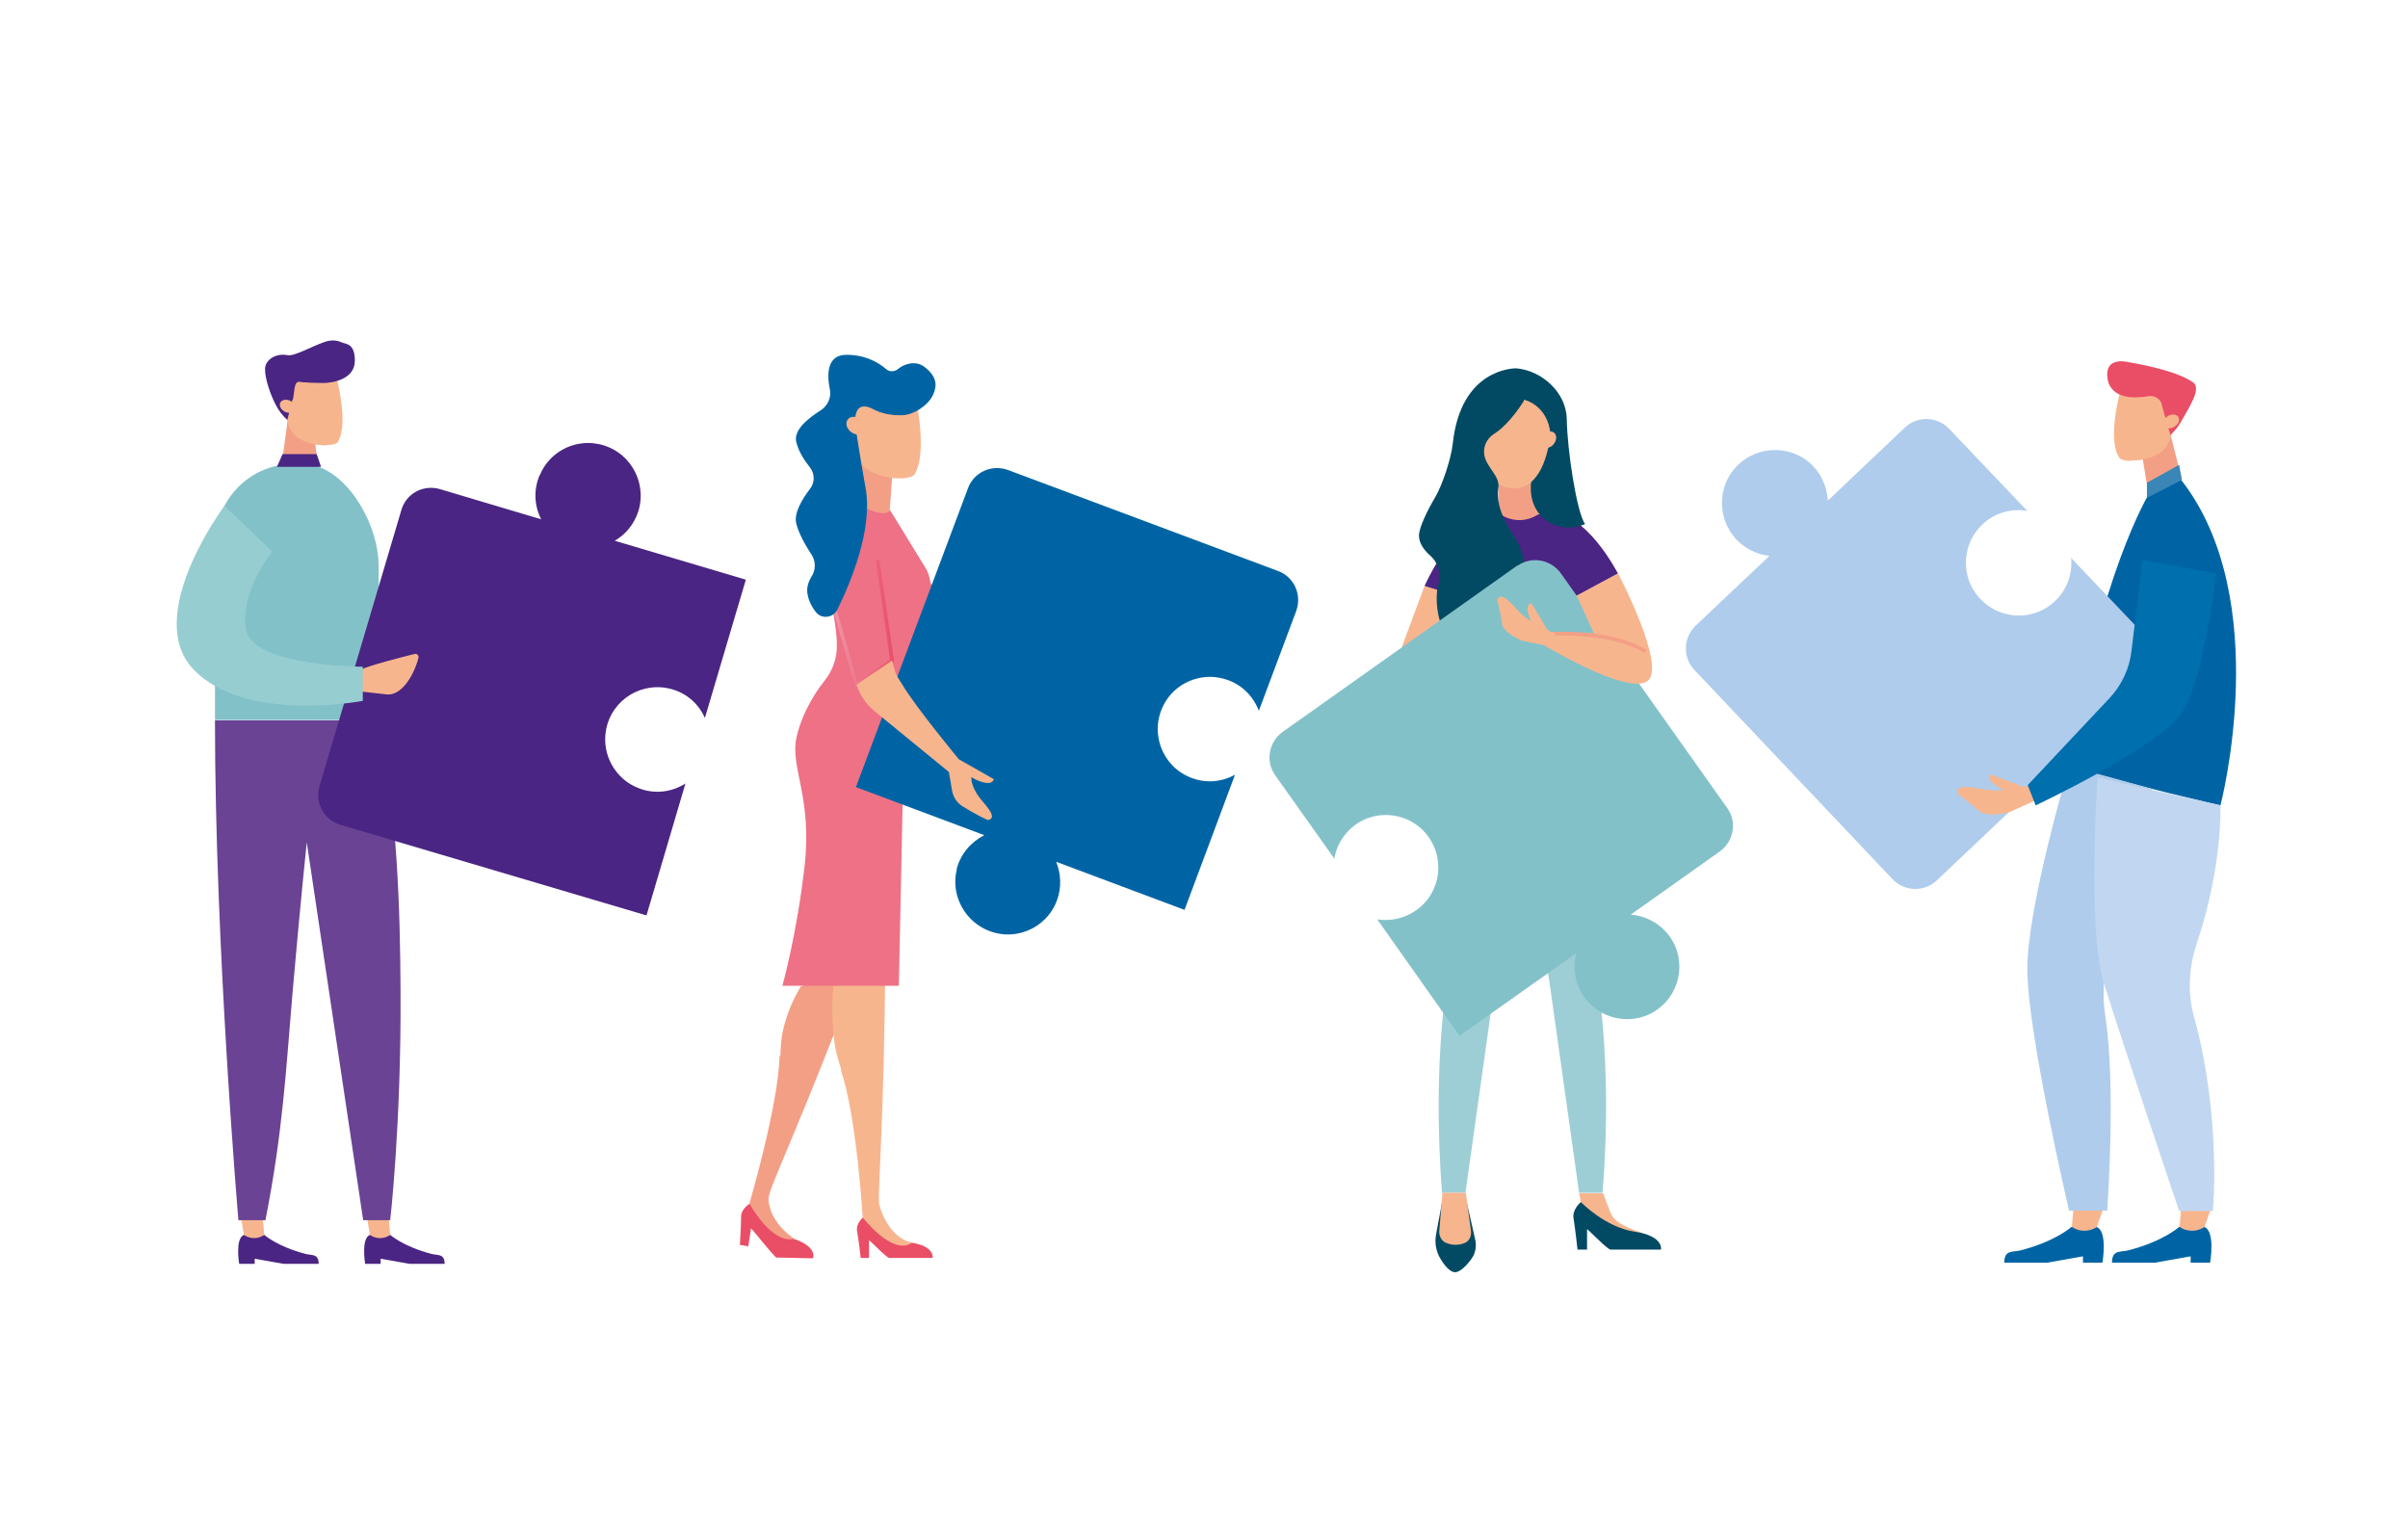 <?xml version="1.0" encoding="UTF-8"?>
<svg id="_x2014_ÎÓÈ_x5F_1" xmlns="http://www.w3.org/2000/svg" xmlns:xlink="http://www.w3.org/1999/xlink" version="1.1" viewBox="0 0 606 381">
  <!-- Generator: Adobe Illustrator 29.2.1, SVG Export Plug-In . SVG Version: 2.1.0 Build 116)  -->
  <defs>
    <style>
      .st0 {
        fill: #6a4394;
      }

      .st1 {
        fill: #9dced6;
      }

      .st2 {
        fill: #95cdd1;
      }

      .st3 {
        fill: #ee7186;
      }

      .st4 {
        fill: #f7b58e;
      }

      .st5 {
        fill: url(#linear-gradient);
      }

      .st6 {
        fill: #afccec;
      }

      .st7 {
        fill: #ea4d66;
      }

      .st8 {
        fill: #4a2583;
      }

      .st9 {
        fill: #006fad;
      }

      .st10 {
        fill: #0064a4;
      }

      .st11 {
        fill: #3986b7;
      }

      .st12 {
        fill: #c1d7f1;
      }

      .st13 {
        fill: #83c1c9;
      }

      .st14 {
        fill: #f39f85;
      }

      .st15 {
        fill: #024a63;
      }
    </style>
    <linearGradient id="linear-gradient" x1="209" y1="156.9" x2="225" y2="156.9" gradientUnits="userSpaceOnUse">
      <stop offset="0" stop-color="#f298a8"/>
      <stop offset="1" stop-color="#ea4d66"/>
    </linearGradient>
  </defs>
  <g>
    <g>
      <path class="st8" d="M98.2,310.8s3.2,2.9,10.4,4.8c1.6.4,3.3-.1,3.3,2.5h-8.8l-7.3-1.3v1.3h-3.9s-1.1-6.4,1.2-7.3h5.1Z"/>
      <path class="st4" d="M97.8,306.2l.4,4.6h0c-1.4,1-3.3,1.1-4.8.2l-.3-.2-.8-4.6h5.5Z"/>
    </g>
    <g>
      <path class="st8" d="M66.5,310.8s3.2,2.9,10.4,4.8c1.6.4,3.3-.1,3.3,2.5h-8.8l-7.3-1.3v1.3h-3.9s-1.1-6.4,1.2-7.3h5.1Z"/>
      <path class="st4" d="M66.1,306.2l.4,4.6h0c-1.4,1-3.3,1.1-4.8.2l-.3-.2-.8-4.6h5.5Z"/>
    </g>
    <g>
      <polygon class="st14" points="79.2 110.3 80.2 119.4 70.5 119.8 72.4 105.7 79.2 110.3"/>
      <path class="st4" d="M82.2,112c1.1,0,2.2-.2,2.7-.6,3.2-4.7-.5-17.4-.5-17.4l-5.2-2.2-6.6,4.1-.4,8.5c-.1,2.3,1,4.5,2.9,5.9h0c2.1,1.2,4.5,1.8,7,1.8Z"/>
      <path class="st8" d="M73.7,100.6c.4-1.4.2-4.7,1.6-4.5,1.1.2,4.7.3,5.9.3,2.9,0,8.1-1.1,8.1-5.6s-2.2-4.1-3.5-4.7c-1.3-.6-2.9-.5-4.2,0-3.2,1.1-7.5,3.6-9.2,3.3-2.9-.6-5.7,1.1-5.7,3.5,0,2.6,1.4,6.5,2.7,9,.7,1.4,1.7,2.7,2.9,3.8h0l1.3-5.1Z"/>
      <path class="st4" d="M70.8,101c.7-.6,1.9-.5,2.7.2.9.7,1,1.8.4,2.3-.7.6-1.9.5-2.7-.2-.9-.7-1-1.8-.4-2.3Z"/>
    </g>
    <path class="st13" d="M75.3,116.7c.3,0,.7,0,1,0,10.7.4,19,15.1,19,25.8v38.7h-41.2v-44.3c0-9.8,7-18.4,16.8-19.9,1.4-.2,2.9-.3,4.5-.3Z"/>
    <path class="st0" d="M95.3,181.3c4.7,22.9,5.4,47.5,5.5,68.2.2,33.3-2.6,57.6-2.6,57.6h-6.8l-14.2-95.1s-1.5,14.1-3.6,38.1c-1.6,18.8-2.4,34.7-6.8,57-6.8,0-6.8,0-6.8,0,0,0-5.9-68.7-5.9-125.8h41.2Z"/>
    <polygon class="st8" points="79.7 114.3 71.1 114.3 69.7 117.5 80.8 117.5 79.7 114.3"/>
  </g>
  <g>
    <g>
      <g>
        <path class="st10" d="M521.3,308.8s-3.9,3.6-12.8,5.9c-2,.5-4.1-.2-4.1,3.1h10.8l9-1.6v1.6h4.9s1.4-8-1.5-9h-6.3Z"/>
        <path class="st4" d="M521.9,303.1l-.5,5.7h0c1.8,1.2,4.1,1.3,6,.2l.3-.2,2-5.7h-7.8Z"/>
      </g>
      <g>
        <path class="st10" d="M548.4,308.8s-3.9,3.6-12.8,5.9c-2,.5-4.1-.2-4.1,3.1h10.8l9-1.6v1.6h4.9s1.4-8-1.5-9h-6.3Z"/>
        <path class="st4" d="M549,303.1l-.5,5.7h0c1.8,1.2,4.1,1.3,6,.2l.3-.2,2-5.7h-7.8Z"/>
      </g>
      <g>
        <polygon class="st14" points="539.2 115.2 540.7 124.5 549.1 120.8 546.3 109.6 539.2 115.2"/>
        <path class="st4" d="M536.2,116c-1.2,0-2.2-.2-2.8-.7-3.4-4.9.5-18,.5-18l5.4-2.3,6.8,4.2.4,8.8c.1,2.3-1,4.6-3,6.1h0c-2.2,1.2-4.6,1.9-7.2,1.8Z"/>
        <path class="st7" d="M544.1,101.9c-.4-1.5-1.8-2.4-3.3-2.2-1.1.2-2.4.3-3.7.3-3,0-6.8-1.2-6.8-5.8s5.6-3,5.6-3c0,0,11.6,1.8,16.1,5.1,2.1,1.6-1.4,6.7-2.8,9.3-.8,1.5-1.8,2.8-3,3.9h0l-2.2-7.7Z"/>
        <path class="st4" d="M548,104.7c-.7-.6-1.9-.5-2.8.3-.9.7-1,1.8-.4,2.4.7.6,1.9.5,2.8-.3.9-.7,1-1.8.4-2.4Z"/>
      </g>
      <path class="st10" d="M540.7,124.5s-12.5,20.5-20,68.3c15.1,4.7,38.1,9.9,38.1,9.9,0,0,13.6-51.7-9.8-81.8-4.9,0-8.3,3.7-8.3,3.7Z"/>
      <path class="st6" d="M520.7,192.8s-10.5,35.2-10.5,51.1,10.5,60.8,10.5,60.8h9.6s2.3-31.4-.5-49.1c-.8-5.2-.4-10.5,1-15.5,5.2-17.7,10.7-41.6,10.7-41.6l-20.8-5.7Z"/>
      <path class="st12" d="M527.9,195.6s-2.7,38.2,1.6,52c4.3,13.8,18.9,57.2,18.9,57.2h8.5s2.2-23.6-4.7-48.7c-1.7-6.1-1.4-12.5.6-18.5,6.6-19.5,6-34.9,6-34.9l-30.9-7Z"/>
    </g>
    <polygon class="st11" points="540.3 121.5 548.4 117 549.1 120.8 540.3 125.3 540.3 121.5"/>
  </g>
  <path class="st8" d="M135.8,119.6c-1.6,3.8-1.3,7.8.4,11.1l-25.5-7.6c-4.2-1.2-8.5,1.1-9.7,5.3l-20.6,69.5c-1.2,4.1,1.1,8.5,5.3,9.7l77,22.8,9.8-33.2c-3.3,2.1-7.6,2.8-11.7,1.2-5.9-2.2-9.4-8.4-8.3-14.6,1.4-7.8,9.2-12.5,16.7-10.3,3.8,1.1,6.7,3.8,8.2,7.2l10.3-34.8-33-9.8c2.8-1.6,5-4.3,6-7.6,2.2-7.5-2.5-15.4-10.4-16.8-6-1.1-12.1,2.2-14.4,7.8Z"/>
  <path class="st4" d="M88.5,173.8l9.1,1c3.7.1,6.7-5.2,7.7-9.2.2-.6-.4-1.2-1-1-3.2.8-11.5,2.9-13.6,4l-2.2,5.2Z"/>
  <path class="st2" d="M56.5,127.3s-20.8,27.8-7.7,41.3c13.1,13.5,42.5,7.8,42.5,7.8v-8.6s-27.8,0-29.4-9.4c-1.6-9.4,6.6-19.6,6.6-19.6"/>
  <g>
    <g>
      <path class="st4" d="M345.2,192.3c-.4.2-1.5,1.1-2.7,3.7-1.1,2.4-1.7,7.9-3.9,6-.5-2.8-1.5-6-1.5-6-.2-1.7,1.4-4.1,2.7-5.4l4.5-3.5s2.9.5,3,.6l.3.5c-.9,1-1.9,2.9-2.4,4.1Z"/>
      <path class="st4" d="M343.8,192.8s-.2,0-.4.2c0-.4,0-.7-.1-1.1.4-1.3.8-2.6,1.1-3.9.8.3,1.8.8,1.9.9l-.7,9s-1.2.3-1.6-1.5c-.5-1.9-.1-3.5-.1-3.5Z"/>
    </g>
    <g>
      <path class="st4" d="M358.5,147.5l-15.4,41.4,3.2,1.3s12.1-18.6,24.2-39.9c11.3-20-11.9-2.7-11.9-2.7Z"/>
      <path class="st8" d="M358.5,147.5s7.9-18.3,18.6-18.3-1,1.4,12.6,0c9.3-.9,17.5,15.2,17.5,15.2l-10.4,5.6-1.1,25h-25l-1.4-24.2-10.7-3.3Z"/>
      <path class="st14" d="M377.1,121.7v7.4h0c3,2.3,7,2.4,10.1.3l.5-.3-1.7-8.6-9,1.1Z"/>
      <path class="st4" d="M372,106.2s-.6,16.7,9,16.7,9.6-18.3,9.6-18.3l-8.4-8.4-10.2,9.9Z"/>
      <path class="st15" d="M383.5,100.9s-3.5,5.8-7.5,8.3c-1.9,1.2-2.9,3.4-2.4,5.6.6,2.8,3.9,5.2,3.5,7.8-.7,4.3,1.4,8.6,3.8,12.1,7.3,10.9.4,28.7-9.8,28.7s-10-13.5-9.2-16c.9-2.6.2-5.6-1.9-7.5-1.5-1.3-2.9-3.1-2.9-5.1s2.1-6.3,4-9.5c1.9-3.2,4.1-9.9,4.5-13.6,2-19,15.4-19,16-19,6.6.6,12.6,6.2,12.7,12.8.1,7.7,2.5,23.5,4.6,26.4-6.8,3-15.8-1.9-13.2-12.7.5-2.1,4.6-8,4.5-9.9-.7-7.5-6.7-8.7-6.7-8.7Z"/>
      <path class="st4" d="M403.4,300.2l1.7,4.5c.4,1.2,1.2,2.3,2.3,3,1.2.8,3.1,1.7,5.9,2.6-3.4,2.9-8.9,0-12.1-2.2-1.5-1.1-2.6-2.6-3.1-4.4l-.7-3.4h5.9Z"/>
      <path class="st15" d="M397.9,302.5s-2.3,1.8-1.9,4.2c.4,2.3,1,7.8,1,7.8h2.4v-5.1c0-.3,5.1,5.1,5.9,5.1h12.7s.8-3.4-6.6-4.5c-7.4-1.1-13.5-7.4-13.5-7.4Z"/>
      <path class="st4" d="M384.6,105.2c-1.2.8-2.6,1.5-4,2.1-1.2,1.8-2.8,3.4-4.5,4.8.8,2.6,1.2,5.3,1.1,7.9,0,.6,0,1.1-.1,1.7,1.1.7,2.4,1.2,3.9,1.2,6.6,0,8.6-8.6,9.3-14-2.1-.9-4.1-2.1-5.8-3.7Z"/>
      <path class="st4" d="M388.2,112.3c-.7-.7-.5-2,.3-2.9.8-.9,2-1.1,2.7-.4.7.7.5,2-.3,2.9-.8.9-2,1.1-2.7.4Z"/>
      <path class="st1" d="M401.5,243.1c9.2-47.9-5.8-68.1-5.8-68.1h-25.1s-13.5,19.5-5.8,68.1c0,0-4.6,22.3-1.9,57.1h5.9l7.2-51.2,7.1-46.2,7.1,46.2,7.2,51.2h5.9c2.8-34.8-1.9-57.1-1.9-57.1Z"/>
      <path class="st15" d="M362.8,303.2l-1.4,7.5c-.4,2.1,0,4.3,1.1,6.1,1,1.7,2.4,3.4,3.7,3.4s3.1-1.9,4.2-3.5c.9-1.3,1.2-2.9.9-4.5l-2.2-9.7-6.4.6Z"/>
      <path class="st4" d="M363,300.2l-.8,9.8c0,1.1.5,2.2,1.5,2.7.6.3,1.5.6,2.5.6s1.8-.2,2.5-.5c1.1-.5,1.6-1.7,1.5-2.9l-1.3-9.7h-5.9Z"/>
      <path class="st13" d="M381.9,142.3l-59.1,41.9c-3.5,2.5-4.4,7.4-1.9,10.9l14.9,21c.6-3.7,2.9-7.2,6.5-9.3,5.3-3,12.2-1.9,16.3,2.7,5.3,6,4.2,15.1-2.2,19.6-3,2.1-6.5,2.8-9.8,2.3l20.7,29.3,29.4-20.8c-1.1,4.1-.2,8.8,3,12.3,4.1,4.5,10.8,5.6,16.1,2.7,7-3.9,8.9-12.9,4.4-19.2-2.4-3.3-6-5.2-9.8-5.5l22.4-15.9c3.5-2.5,4.4-7.4,1.9-10.9l-41.9-59.1c-2.5-3.5-7.4-4.4-10.9-1.9Z"/>
      <path class="st4" d="M407.2,144.3s12.5,23.8,7.3,27.2c-5.3,3.4-25.9-9.1-25.9-9.1l1.1-3.4,11.4.4-4.3-9.5,10.4-5.6Z"/>
      <path class="st14" d="M413.9,164.4c-8.4-5.3-23.4-4.4-23.5-4.4v-.9c.6,0,15.4-1,24,4.5l-.5.8Z"/>
      <g>
        <path class="st4" d="M387.6,157.2c-.4,0-1.9-.3-4.3-2.3-2.1-1.7-5.3-6.7-6.5-3.9.8,2.9,1.3,6.4,1.3,6.4.6,1.7,3.3,3.2,5.1,3.9l5.9,1.2s2.5-1.8,2.6-1.9l-.5-1.2c-1.4-.5-2.6-1.3-3.7-2.3Z"/>
        <path class="st4" d="M386.1,157.5s-.2,0-.5,0c.1.4.3.7.4,1.1,1,1,1.9,2.1,2.9,3.1.6-.7,1.3-1.6,1.4-1.7l-4.9-8.2s-1.3.2-.9,2.2c.4,2,1.5,3.4,1.5,3.4Z"/>
      </g>
    </g>
  </g>
  <path class="st6" d="M521.2,140.2c.5,4.4-1.2,9-5.1,12-4.9,3.8-11.9,3.6-16.6-.4-6.2-5.2-6.3-14.4-.6-19.8,3.1-3,7.4-4.1,11.3-3.4l-19.7-20.7c-3-3.1-7.9-3.3-11.1-.3l-19.4,18.4c-.2-3.6-1.8-7.2-4.9-9.8-4.7-3.8-11.5-3.9-16.4-.3-6.5,4.9-7.1,14.1-1.7,19.9,2.3,2.4,5.3,3.8,8.3,4.1l-18.6,17.6c-3.1,3-3.3,7.9-.3,11.1l49.9,52.7c3,3.1,7.9,3.3,11.1.3l52.7-49.9c3.1-3,3.3-7.9.3-11.1l-19.3-20.3Z"/>
  <g>
    <path class="st4" d="M506.7,198.1c-.4.3-1.9,1-5.4.8-3.1-.1-9.5-2.3-8.6.9,2.7,2,5.7,4.6,5.7,4.6,1.8,1,5.2.6,7.3,0l6.2-2.8s.9-3.2,1-3.3l-1.2-.7c-1.6.4-3.3.5-4.9.4Z"/>
    <path class="st4" d="M505.5,199.3s-.1.1-.4.3c.4.2.8.5,1.1.7,1.6.3,3.2.6,4.8.8,0-.9,0-2.3,0-2.4l-10.1-3.8s-1,1,.8,2.4c1.8,1.4,3.8,1.9,3.8,1.9Z"/>
  </g>
  <path class="st9" d="M539.2,141l-2.8,22.9c-.5,4.4-2.5,8.6-5.5,11.8l-20.6,21.9,2,5.1s31-14.6,36.8-23.3c5.7-8.7,8.6-35.1,8.6-35.1l-18.4-3.3Z"/>
  <g>
    <g>
      <g>
        <path class="st7" d="M188.8,302.9s-2.3,1.2-2.3,3.4c0,2.1-.3,7-.3,7l2.1.4.7-4.5c0-.3,3.8,4.7,6.3,7.3l9.3.2s1.3-2.9-5.1-5c-6.4-2.2-10.7-8.7-10.7-8.7Z"/>
        <path class="st14" d="M196.4,265.7c0-1.6.2-4.1.5-5.7,1.1-5.4,3.3-9.5,4.6-11.7,2.3-.8,4.5-1.9,6.8-2.8,2.4-1,5.1-1.6,8.2-2.3-.1.3-.2.6-.4.9-13.6,36-21.3,52.3-22.4,56.2-.2.6-.3,1.2-.3,1.8.2,1.9,1.1,5.9,6.5,9.7-5.8,1.4-11.3-8.9-11.3-8.9,0,0,7.3-24.8,7.6-37.2Z"/>
      </g>
      <polygon class="st14" points="224.5 120.3 223.8 130.1 214.3 128.1 215.5 114.8 224.5 120.3"/>
      <path class="st4" d="M226.7,120.4c1.4,0,2.7-.3,3.4-.9,4-6.4-.6-23.7-.6-23.7l-14.6,2.6-.5,11.6c-.1,3.1,1.2,6.1,3.6,8h0c2.6,1.6,5.6,2.5,8.6,2.4Z"/>
      <path class="st7" d="M217.3,306.3s-2,1.6-1.6,3.6c.4,2,.9,6.7.9,6.7h2.1v-4.4c0-.3,4.4,4.4,5.1,4.4h10.9s.7-3-5.7-3.9c-6.4-1-11.7-6.4-11.7-6.4Z"/>
      <path class="st4" d="M211.7,269.2c-.5-1.5-1.2-4-1.5-5.5-.9-5.4-.9-13.1-.4-15.5,1.8-1.6,4.3-.4,6.1-2,2-1.8,4.2-3.2,6.9-5.1,0,.3,0,.7,0,1-.3,38.5-1.8,56.4-1.6,60.5,0,.6,1.9,8.6,8.3,10.2-4.9,3.4-12.4-6.4-12.4-6.4,0,0-1.5-25.4-5.5-37.1Z"/>
      <path class="st3" d="M224,128.4l9.2,15c1.1,2.4,1.4,5.1.8,7.6l-5.8,25.6c-.3,1.5-.5,3-.6,4.5l-1.4,67h-29.3s3.7-13.2,5.6-30.3c1.9-17.1-3.6-24.5-2.1-32,.9-4.4,3.5-10,7.2-14.6,1.9-2.4,3-5.4,3-8.5.3-12.7-13-47.7-.3-39.2,12.7,8.5,13.6,4.9,13.6,4.9Z"/>
      <path class="st4" d="M275.2,151.1c.4,0,2,0,4.6-1.6,2.3-1.4,6.2-5.9,7-2.9-1.2,2.8-2.3,6.2-2.3,6.2-.9,1.6-3.7,2.7-5.6,3.1l-6,.4s-2.2-2.2-2.3-2.3l.6-1.1c1.4-.3,2.8-.9,4-1.7Z"/>
      <polygon class="st5" points="215.3 173 225 166.5 221.3 140.9 220.4 141 224 166.1 215.8 171.6 209.9 151.1 209 151.4 215.3 173"/>
      <path class="st10" d="M219.2,102.7c2.8,1.6,5.7,1.9,7.9,1.8,2.9-.1,6.5-2.5,7.7-5.1,1-2.2,1.2-4.5-2.2-7.1-2.3-1.7-5.2-.6-6.5.5-.9.8-2.3.9-3.2,0-1.8-1.5-5-3.5-9.9-3.5s-4.9,4.9-4.2,8.5c.5,2.1-.4,4.3-2.3,5.5-3,1.9-6.9,4.9-6.1,8,.6,2.4,2.1,4.7,3.4,6.3,1.3,1.6,1.3,3.9,0,5.5-1.9,2.5-4.1,6.1-3.4,8.7.6,2.5,2.4,5.6,3.9,7.9,1,1.6,1,3.7,0,5.3-.8,1.3-1.5,3-1,4.9.3,1.5,1,2.8,1.9,4,1.4,2,4.4,1.7,5.5-.4,3.3-6.7,9.1-20.4,7.1-30.9-1-5.3-2.4-14.5-2.4-14.5,0,0-1.5-7.6,3.8-5.4Z"/>
      <path class="st4" d="M226.8,159.4l11.2,5.8c1.4.7,3,.9,4.5.4l30.7-9.7v-3.9l-30,3.6-9.4-5-7.1,8.7Z"/>
      <path class="st4" d="M213.5,105.4c.8-.8,2.3-.6,3.4.3,1.1,1,1.3,2.4.5,3.2-.8.8-2.3.6-3.4-.3-1.1-1-1.3-2.4-.5-3.2Z"/>
      <path class="st3" d="M224.5,158.3l3.1-19.1,13.3,15.3-3.6,11.9-12.6-6.5c.4-1.5,0,0,0-1.5Z"/>
      <path class="st4" d="M276.7,151.6s.2,0,.4.1c-.2.3-.4.7-.5,1-1.1.9-2.2,1.8-3.3,2.7-.5-.8-1.1-1.8-1.1-1.9l6-7.4s1.2.4.5,2.3c-.7,1.9-2,3.2-2,3.2Z"/>
    </g>
    <path class="st10" d="M240.7,218.9c1-4,3.7-7,7-8.7l-32.3-12.1,28.2-75.2c1.5-4.1,6-6.1,10.1-4.6l67.9,25.4c4.1,1.5,6.1,6,4.6,10.1l-9.4,25.1c-1.4-3.7-4.4-6.8-8.6-8-6-1.8-12.6,1-15.4,6.6-3.6,7.1-.2,15.6,7.1,18.3,3.7,1.4,7.6,1,10.9-.8l-12.7,34-32.3-12.1c1.2,3,1.4,6.4.2,9.7-2.7,7.3-11.2,10.8-18.4,7.1-5.4-2.8-8.3-9-6.8-14.9Z"/>
    <path class="st4" d="M224.5,166.3l.7,2.5c.4,1.4.9,1.9,2,3.7,3.2,5.4,14.1,18.6,14.1,18.6l8.8,5s-.2,1.3-2.2.9c-2-.4-3.4-1.4-3.4-1.4,0,0-.4,1.4,1.4,4.3,1.4,2.2,5.7,5.9,2.7,6.5-2.7-1.2-6.1-3.3-6.1-3.3-1.6-.9-2.6-2.4-2.9-4.1l-.8-4.7-18.7-15.3c-2.1-1.7-3.6-3.9-4.5-6.5v-.2c0,0,8.8-6,8.8-6Z"/>
  </g>
</svg>